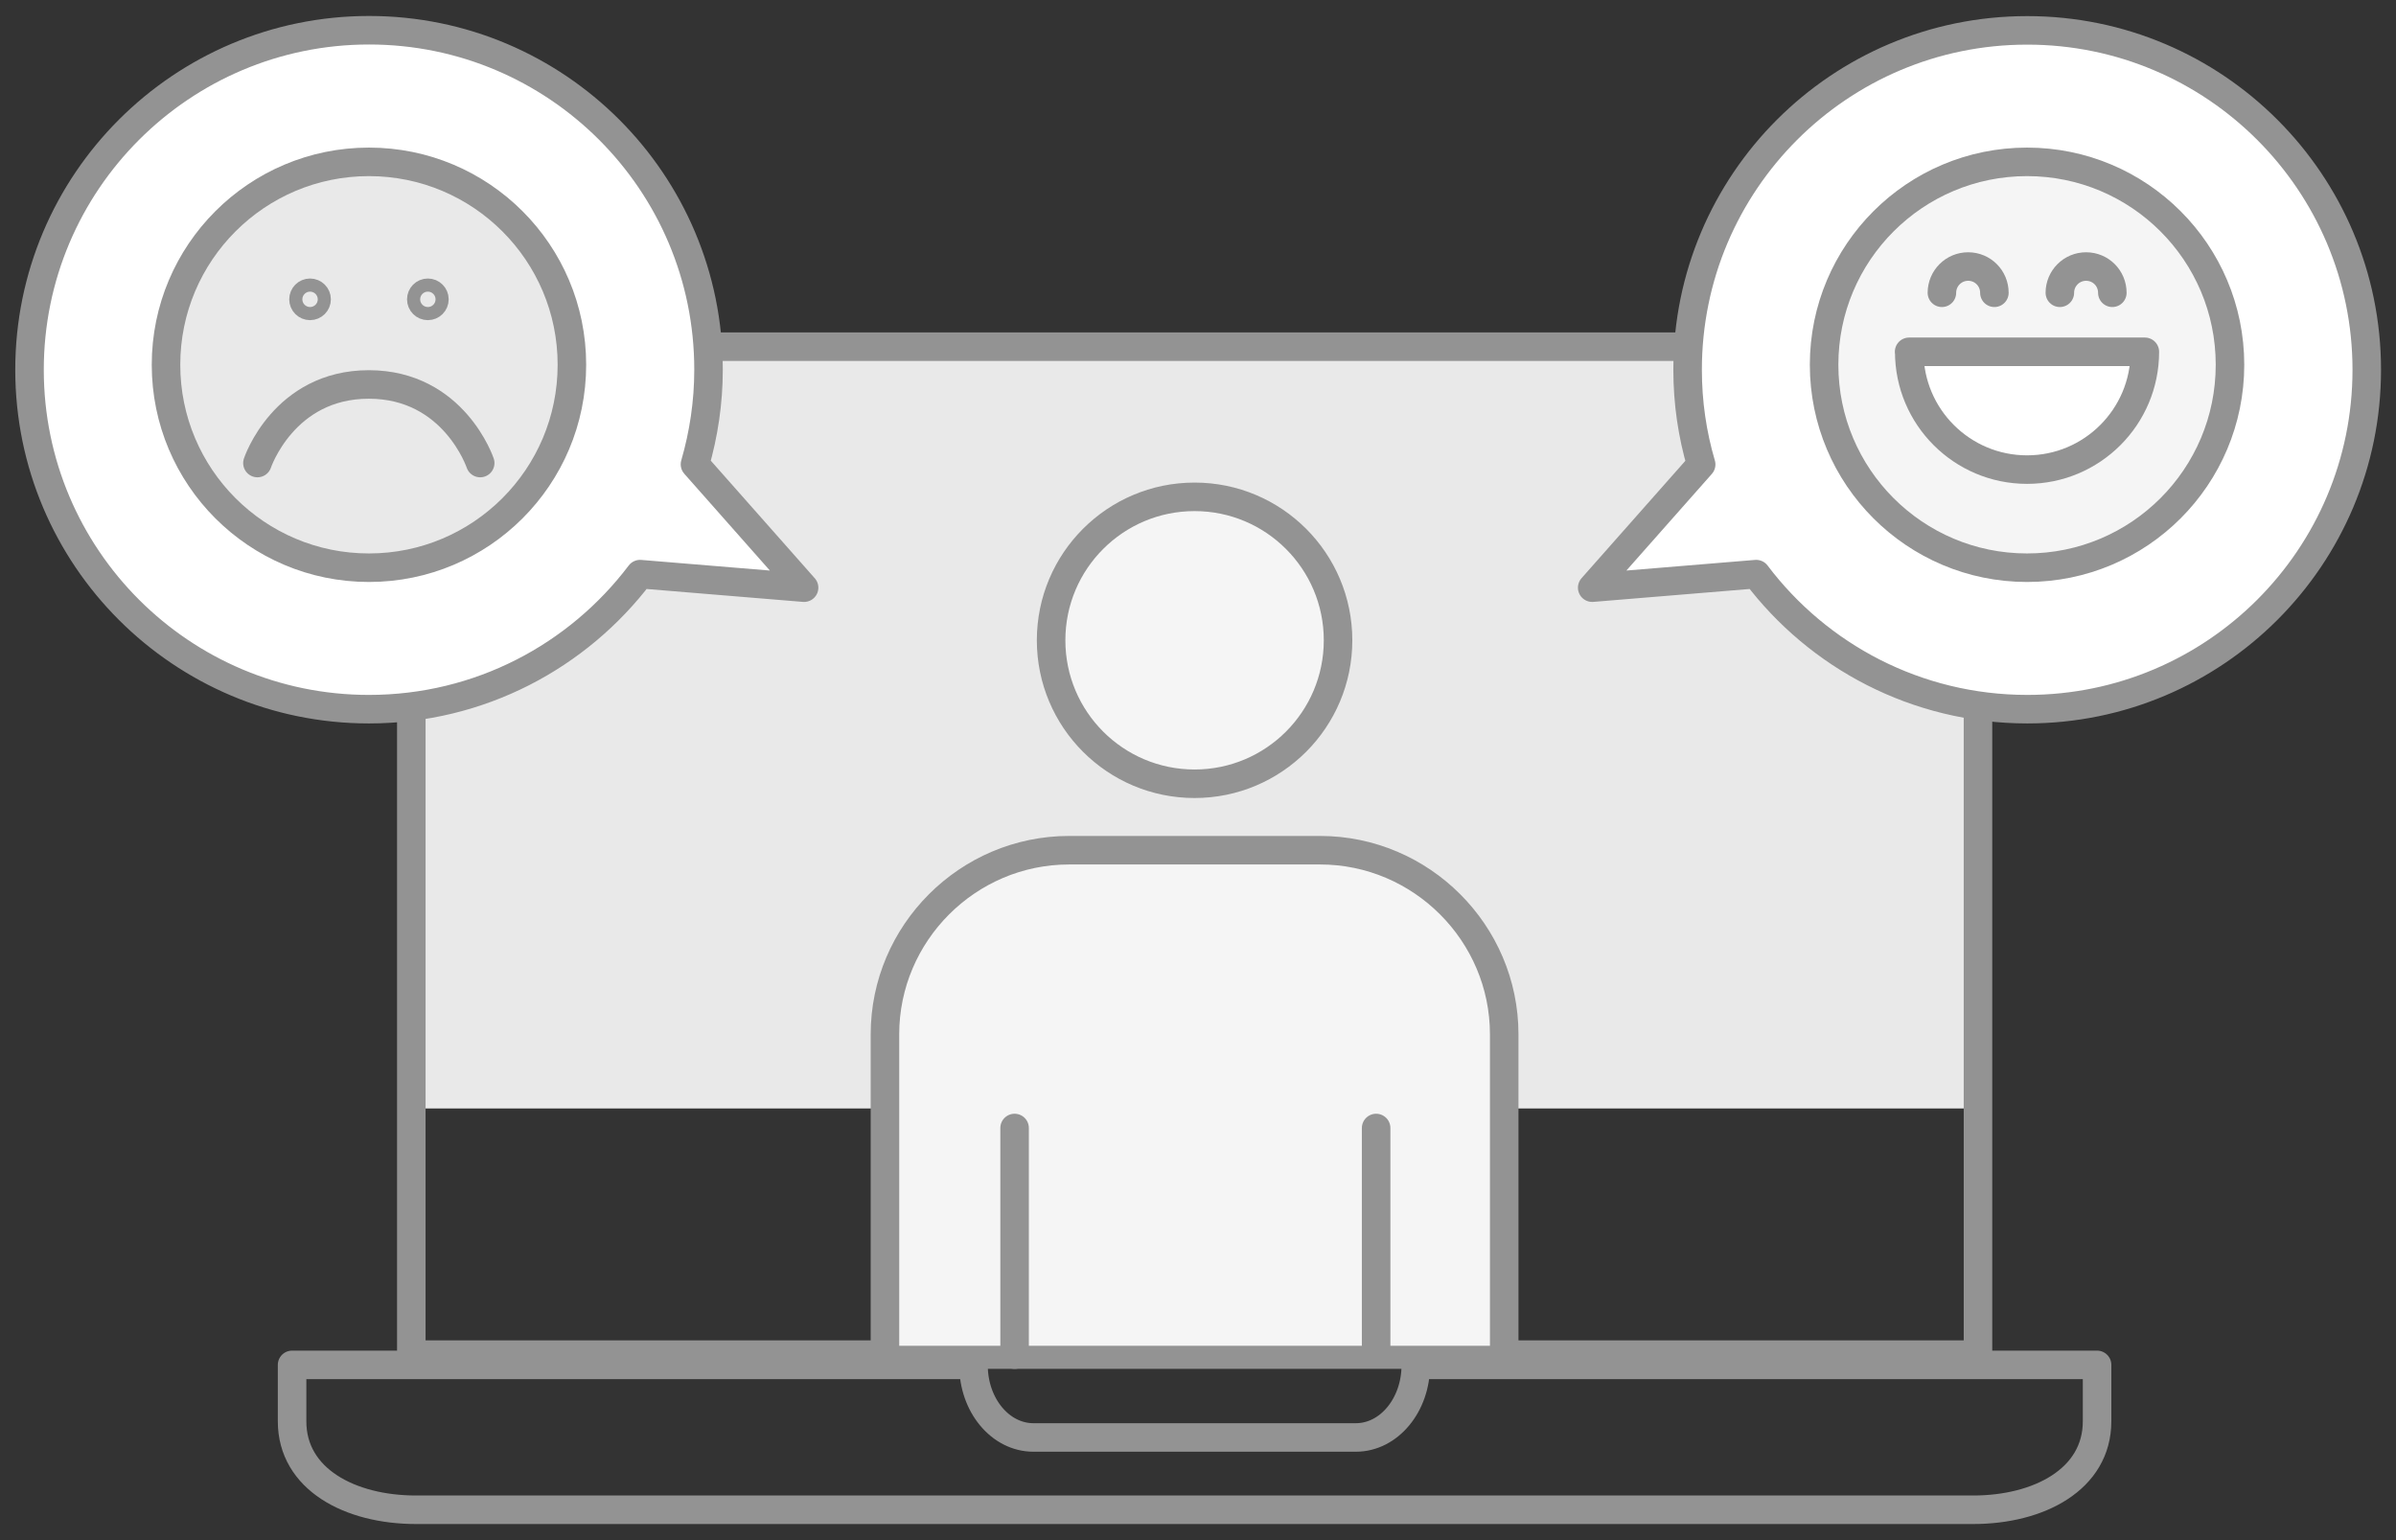 <?xml version="1.0" encoding="UTF-8"?>
<svg id="layout" xmlns="http://www.w3.org/2000/svg" viewBox="0 0 168 108">
  <rect x="0" y="0" width="168" height="108" fill="#333333" stroke="none"/>
  <defs>
    <style>
      .cls-1 {
        fill: none;
      }

      .cls-1, .cls-2, .cls-3, .cls-4 {
        stroke: #939393;
        stroke-linecap: round;
        stroke-linejoin: round;
        stroke-width: 2px;
      }

      .cls-2 {
        fill: #f5f5f5;
      }

      .cls-5, .cls-4 {
        fill: #fff;
      }

      .cls-3, .cls-6 {
        fill: #e9e9e9;
      }
    </style>
  </defs>
  <g>
    <g>
      <rect class="cls-6" x="28.84" y="24.31" width="109.85" height="53.42"/>
      <rect class="cls-1" x="28.84" y="24.31" width="109.85" height="70.68"/>
      <path class="cls-1" d="M99.27,95.71v.03c0,2.79-1.88,5.06-4.2,5.06h-22.61c-2.32,0-4.2-2.26-4.2-5.06v-.03H20.48v3.96c0,4.06,4.06,6.2,8.69,6.2h109.18c4.62,0,8.69-2.14,8.69-6.2v-3.96h-47.77Z"/>
    </g>
    <g>
      <path class="cls-2" d="M62.05,94.37v-21.84c0-7.1,5.81-12.91,12.91-12.91h17.6c7.1,0,12.91,5.81,12.91,12.91v21.84"/>
      <line class="cls-1" x1="71.14" y1="79.1" x2="71.14" y2="94.99"/>
      <line class="cls-1" x1="96.49" y1="79.1" x2="96.49" y2="94.37"/>
      <circle class="cls-2" cx="83.76" cy="44.9" r="10.06"/>
    </g>
  </g>
  <g>
    <path class="cls-5" d="M142.13,2.13c-13.15,0-23.8,10.66-23.8,23.8,0,2.31.33,4.53.95,6.64l-7.64,8.64,11.5-.95c4.34,5.75,11.24,9.47,19.01,9.47,13.15,0,23.8-10.66,23.8-23.8s-10.66-23.8-23.8-23.8Z"/>
    <path class="cls-1" d="M142.13,2.13c-13.15,0-23.8,10.66-23.8,23.8,0,2.31.33,4.53.95,6.64l-7.64,8.64,11.5-.95c4.34,5.75,11.24,9.47,19.01,9.47,13.15,0,23.8-10.66,23.8-23.8s-10.66-23.8-23.8-23.8Z"/>
  </g>
  <g>
    <path class="cls-5" d="M56.37,41.2l-7.64-8.64c.61-2.11.95-4.33.95-6.64,0-13.15-10.66-23.8-23.8-23.8S2.07,12.78,2.07,25.93s10.66,23.8,23.8,23.8c7.77,0,14.66-3.72,19.01-9.47l11.5.95Z"/>
    <path class="cls-1" d="M56.37,41.2l-7.64-8.64c.61-2.11.95-4.33.95-6.64,0-13.15-10.66-23.8-23.8-23.8S2.07,12.78,2.07,25.93s10.66,23.8,23.8,23.8c7.77,0,14.66-3.72,19.01-9.47l11.5.95Z"/>
  </g>
  <g id="grinning_-_excellent_-_emotion_excited_-_completely_satisfied_-_positive_feelings">
    <circle class="cls-2" cx="142.13" cy="25.58" r="14.23"/>
    <path class="cls-1" d="M136.16,20.53c0-1.01.82-1.84,1.84-1.84s1.84.82,1.84,1.84"/>
    <path class="cls-1" d="M144.43,20.53c0-1.01.82-1.84,1.84-1.84s1.84.82,1.84,1.84"/>
    <path class="cls-4" d="M133.87,24.67c0,4.56,3.7,8.26,8.26,8.26s8.26-3.7,8.26-8.26h-16.53Z"/>
  </g>
  <g id="frowning_face_-__disappointed_-_bad_-_emotion_upset_-_dissatisfied_-_overwhelmed_feelings_-__sadness">
    <circle class="cls-3" cx="25.87" cy="25.58" r="14.23"/>
    <circle class="cls-1" cx="21.74" cy="20.99" r=".46"/>
    <circle class="cls-1" cx="30" cy="20.99" r=".46"/>
    <path class="cls-1" d="M33.67,32.47s-1.84-5.51-7.81-5.51-7.81,5.51-7.81,5.51"/>
  </g>
</svg>